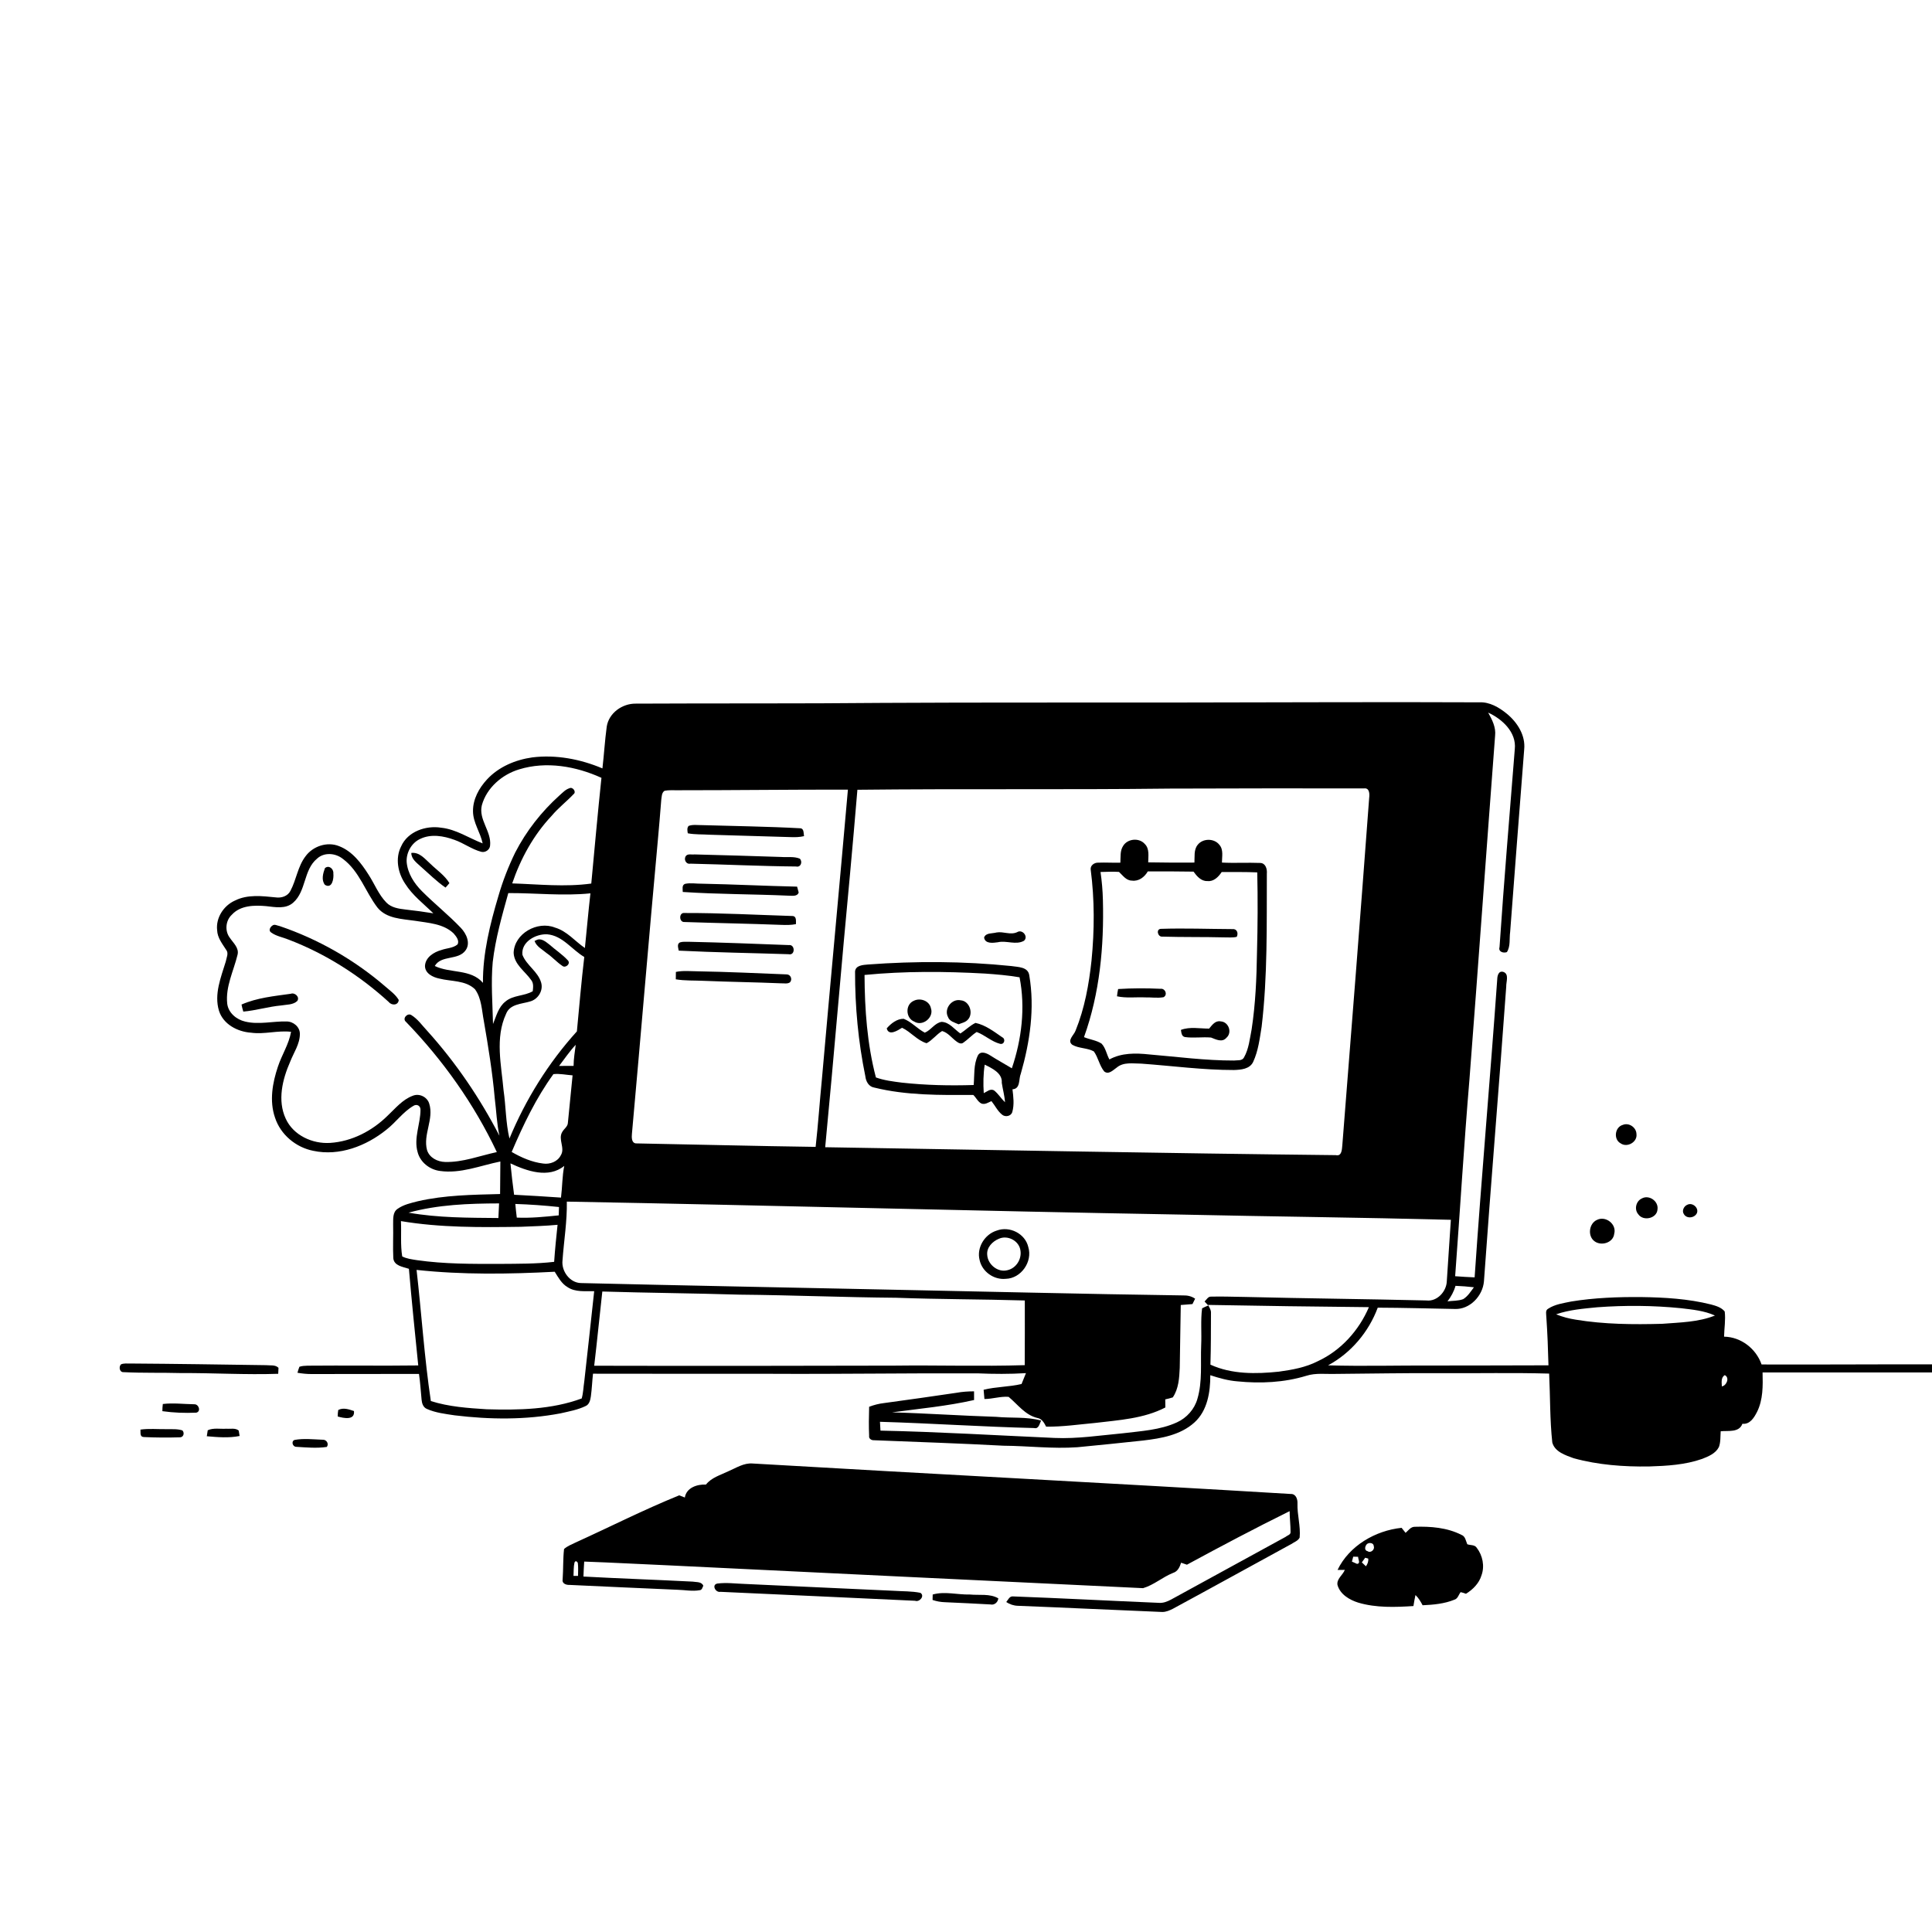 <svg xmlns="http://www.w3.org/2000/svg" viewBox="0 0 1024 1024" version="1.1">
<g id="Parent-Group"><g id="Group-rgba(0,0,0,0)" fill="rgba(0,0,0,0)">
<path fill="rgba(0,0,0,0)" opacity="1.00" d=" M 0.00 0.00 L 1024.00 0.00 L 1024.00 723.14 C 993.89 723.07 963.78 723.32 933.67 723.20 C 930.76 714.81 922.76 708.60 913.79 708.46 C 913.87 704.01 914.68 699.53 914.13 695.11 C 912.34 692.91 909.48 692.11 906.87 691.40 C 894.81 688.38 882.33 687.65 869.94 687.47 C 857.52 687.38 845.04 687.82 832.77 689.83 C 828.61 690.70 824.18 691.27 820.56 693.65 C 818.94 694.52 819.57 696.45 819.58 697.91 C 820.18 706.48 820.50 715.07 820.72 723.65 C 800.49 723.73 780.26 723.73 760.03 723.76 C 741.32 723.66 722.60 724.21 703.90 723.66 C 716.03 717.15 725.46 705.96 730.23 693.09 C 743.83 693.14 757.43 693.53 771.03 693.78 C 779.04 694.15 785.89 686.85 786.52 679.15 C 790.22 627.07 794.59 575.03 798.33 522.94 C 798.22 520.41 800.03 516.25 796.80 515.13 C 794.30 514.40 793.63 517.07 793.57 518.97 C 789.83 571.67 785.17 624.31 781.58 677.03 C 778.13 676.87 774.69 676.70 771.26 676.42 C 773.86 641.61 775.92 606.77 778.85 571.98 C 783.53 511.32 787.82 450.63 792.43 389.97 C 792.96 385.50 790.86 381.46 788.76 377.70 C 796.20 381.09 803.85 388.13 802.87 397.04 C 800.10 432.02 797.14 466.99 794.78 502.00 C 794.03 504.45 796.80 505.34 798.69 504.63 C 800.68 501.51 799.91 497.50 800.41 493.98 C 802.81 461.73 805.35 429.49 807.85 397.25 C 808.64 389.77 804.20 382.82 798.61 378.26 C 794.50 374.91 789.47 371.95 783.98 372.25 C 730.64 372.00 677.29 372.32 623.95 372.35 C 571.85 372.42 519.74 372.27 467.64 372.55 C 424.09 372.99 380.52 372.71 336.96 372.94 C 329.84 372.84 322.69 377.89 321.58 385.14 C 320.58 392.49 320.16 399.90 319.30 407.27 C 307.67 402.35 294.77 399.89 282.17 401.43 C 273.22 402.69 264.35 406.39 258.13 413.11 C 253.88 417.69 250.61 423.62 250.70 430.02 C 250.74 436.11 254.63 441.18 255.81 447.01 C 248.52 444.22 241.82 439.56 233.88 438.71 C 225.77 437.39 216.10 440.67 212.60 448.61 C 209.39 454.92 210.89 462.64 214.71 468.34 C 218.60 474.56 224.52 479.01 229.69 484.08 C 224.79 483.27 219.87 482.62 214.93 482.07 C 211.35 481.65 207.38 481.09 204.76 478.34 C 200.65 474.13 198.53 468.50 195.37 463.63 C 191.46 457.47 186.72 451.15 179.68 448.46 C 173.43 445.94 165.82 448.49 161.92 453.87 C 157.81 459.25 157.08 466.25 153.96 472.12 C 152.54 475.02 149.12 476.08 146.09 475.63 C 138.91 474.91 131.20 473.95 124.50 477.33 C 118.54 479.99 114.33 486.46 115.09 493.06 C 115.24 497.02 117.80 500.18 119.83 503.37 C 121.37 505.22 120.01 507.60 119.66 509.65 C 117.10 518.00 113.39 526.94 116.07 535.75 C 118.36 542.93 125.92 546.87 133.07 547.35 C 140.16 548.34 147.20 546.03 154.27 546.88 C 153.13 553.43 149.37 559.07 147.31 565.32 C 144.41 573.93 142.71 583.54 145.76 592.36 C 148.67 601.35 156.81 608.14 166.02 609.95 C 179.81 612.92 194.09 607.41 204.78 598.79 C 209.83 594.87 213.56 589.37 219.13 586.12 C 220.88 584.98 222.89 586.07 222.87 588.14 C 222.90 595.65 219.19 603.09 221.34 610.63 C 222.73 616.04 227.73 619.93 233.18 620.63 C 244.16 622.18 254.63 617.75 265.20 615.62 C 265.17 621.37 265.08 627.11 265.06 632.86 C 250.48 633.25 235.75 633.40 221.46 636.69 C 217.77 637.63 213.89 638.47 210.73 640.71 C 208.02 642.53 208.45 646.16 208.37 649.00 C 208.51 654.95 208.17 660.91 208.46 666.85 C 208.80 670.93 213.64 671.48 216.73 672.49 C 218.20 689.58 219.95 706.64 221.68 723.71 C 202.12 723.97 182.56 723.65 163.00 723.84 C 161.55 723.88 160.07 723.95 158.69 724.42 C 158.29 725.45 157.95 726.52 157.66 727.60 C 160.11 728.01 162.58 728.28 165.07 728.27 C 184.07 728.30 203.07 728.17 222.07 728.21 C 222.75 732.74 222.99 737.31 223.45 741.87 C 223.62 743.79 224.29 745.93 226.23 746.75 C 230.87 748.83 236.02 749.40 241.01 750.16 C 259.60 752.42 278.62 752.62 297.07 749.11 C 301.54 748.08 306.15 747.28 310.31 745.27 C 312.37 744.43 312.87 742.08 313.17 740.12 C 313.72 736.13 313.86 732.09 314.30 728.09 C 345.52 728.20 376.74 728.08 407.96 728.14 C 444.66 728.34 481.35 727.76 518.05 727.90 C 526.62 728.27 535.21 728.32 543.78 727.79 C 543.02 729.71 542.25 731.64 541.44 733.55 C 534.83 735.13 527.94 734.95 521.34 736.61 C 521.47 738.23 521.61 739.86 521.77 741.50 C 526.07 741.51 530.31 740.00 534.59 740.36 C 539.42 744.39 543.36 750.02 549.83 751.56 C 552.28 751.95 553.43 754.16 554.47 756.15 C 563.19 756.28 571.85 754.97 580.53 754.18 C 593.08 752.67 606.22 751.93 617.66 745.99 C 617.63 744.55 617.62 743.12 617.61 741.69 C 618.96 741.42 620.28 741.07 621.60 740.65 C 624.71 736.08 625.05 730.32 625.29 724.98 C 625.52 713.88 625.59 702.78 625.83 691.68 C 627.90 691.55 629.96 691.38 632.03 691.19 C 632.38 690.47 633.09 689.05 633.44 688.34 C 631.57 687.02 629.32 686.52 627.07 686.60 C 573.73 685.85 520.39 684.49 467.05 683.44 C 414.00 682.32 360.96 681.33 307.92 680.05 C 302.00 679.94 297.48 673.70 298.14 668.03 C 298.88 657.65 300.62 647.31 300.43 636.88 C 408.96 638.87 517.46 641.86 625.99 643.75 C 673.65 644.80 721.33 645.28 768.99 646.52 C 768.22 657.39 767.59 668.26 766.83 679.13 C 766.63 684.55 761.69 689.96 756.04 689.27 C 724.02 688.51 692.00 688.20 659.99 687.41 C 654.01 687.36 648.02 687.07 642.04 687.24 C 640.31 687.05 639.53 688.84 638.45 689.82 C 638.94 690.35 639.93 691.42 640.42 691.95 C 639.30 692.38 638.20 692.88 637.14 693.43 C 636.29 699.90 636.96 706.49 636.65 713.01 C 636.25 722.48 637.39 732.23 634.64 741.45 C 633.09 746.93 628.99 751.52 623.82 753.87 C 614.84 757.99 604.81 758.48 595.14 759.67 C 583.12 760.78 571.11 762.66 559.00 762.14 C 528.23 760.78 497.47 758.90 466.67 758.26 C 466.57 756.69 466.48 755.13 466.40 753.58 C 493.63 754.37 520.83 756.25 548.07 756.89 C 550.64 757.54 550.94 754.57 551.81 752.93 C 544.06 750.79 535.94 751.73 528.03 750.95 C 509.60 750.37 491.22 749.08 472.79 748.58 C 487.31 746.62 501.97 745.29 516.28 742.04 C 516.27 740.50 516.27 738.97 516.27 737.44 C 513.17 737.44 510.07 737.64 507.02 738.20 C 494.17 740.07 481.33 741.96 468.46 743.67 C 465.79 743.98 463.18 744.66 460.66 745.62 C 460.51 750.77 460.43 755.93 460.66 761.08 C 460.39 762.48 461.87 763.41 463.10 763.35 C 486.04 764.25 508.99 765.04 531.92 766.26 C 544.97 766.36 558.00 767.99 571.05 767.06 C 582.67 765.98 594.27 764.73 605.87 763.51 C 615.41 762.38 625.64 760.65 633.03 753.97 C 639.99 747.73 641.52 737.77 641.49 728.89 C 646.17 730.42 650.95 731.77 655.89 732.15 C 668.06 733.36 680.57 732.79 692.33 729.21 C 697.40 727.56 702.78 728.38 708.01 728.20 C 726.69 728.06 745.36 727.68 764.05 727.81 C 783.05 727.92 802.07 727.50 821.08 728.03 C 821.67 740.21 821.43 752.44 822.75 764.58 C 824.12 769.54 829.73 771.30 834.06 772.89 C 847.02 776.46 860.59 777.45 873.99 777.26 C 883.46 776.96 893.14 776.42 902.16 773.25 C 905.52 771.94 909.32 770.38 911.05 766.97 C 912.04 764.30 911.79 761.39 912.00 758.60 C 916.00 758.19 921.79 759.41 923.50 754.63 C 927.50 755.06 929.71 751.40 931.28 748.31 C 934.50 741.85 934.37 734.44 934.20 727.41 C 964.13 727.45 994.06 727.39 1024.00 727.41 L 1024.00 1024.00 L 0.00 1024.00 L 0.00 0.00 M 860.11 596.22 C 855.86 597.41 855.08 603.93 858.99 606.01 C 862.44 608.43 867.94 605.32 867.36 601.05 C 867.28 597.55 863.37 594.85 860.11 596.22 M 870.14 635.24 C 867.11 636.66 866.08 640.98 868.30 643.56 C 870.93 647.45 878.23 645.84 878.51 640.99 C 879.14 636.63 873.99 633.05 870.14 635.24 M 894.43 638.50 C 892.50 639.21 891.24 641.77 892.53 643.57 C 894.05 646.13 898.27 645.58 899.42 642.91 C 900.47 640.12 897.03 637.23 894.43 638.50 M 846.43 646.57 C 842.18 648.45 841.34 655.14 845.14 657.90 C 848.71 660.58 855.09 658.68 855.57 653.91 C 856.98 648.84 851.03 644.25 846.43 646.57 M 528.28 652.24 C 521.91 654.20 517.53 661.27 519.21 667.84 C 520.53 674.03 526.80 678.46 533.08 677.80 C 541.21 677.61 547.39 668.71 545.02 660.98 C 543.39 653.81 535.09 649.67 528.28 652.24 M 64.14 723.13 C 62.84 724.38 63.35 727.41 65.49 727.27 C 75.62 727.78 85.79 727.47 95.94 727.75 C 113.11 727.66 130.29 728.73 147.46 728.14 C 147.50 727.35 147.57 725.77 147.61 724.97 C 145.90 723.21 143.17 723.83 140.97 723.57 C 116.98 723.22 92.99 722.85 68.99 722.69 C 67.38 722.73 65.68 722.49 64.14 723.13 M 86.30 744.15 C 86.14 745.40 86.06 746.67 86.06 747.95 C 91.99 748.79 98.02 749.01 104.00 748.74 C 106.68 748.19 105.41 744.13 102.91 744.29 C 97.39 744.21 91.80 743.49 86.30 744.15 M 179.28 747.33 C 179.08 748.46 178.99 749.61 179.00 750.77 C 182.10 751.67 188.21 752.97 187.61 747.88 C 184.97 746.98 181.95 745.91 179.28 747.33 M 74.44 757.72 C 74.61 759.23 73.95 761.52 76.18 761.66 C 82.47 761.96 88.81 762.01 95.11 761.81 C 97.19 762.00 98.02 759.58 96.68 758.14 C 93.88 757.25 90.90 757.56 88.01 757.48 C 83.49 757.54 78.94 757.09 74.44 757.72 M 110.10 758.07 C 109.98 758.86 109.73 760.45 109.61 761.24 C 115.36 761.74 121.30 762.25 127.00 761.10 C 126.88 760.38 126.64 758.94 126.52 758.22 C 124.72 756.72 122.14 757.45 119.99 757.25 C 116.72 757.49 113.18 756.66 110.10 758.07 M 156.10 763.20 C 154.17 763.97 155.13 766.89 157.07 766.85 C 162.42 767.17 167.89 767.70 173.22 766.90 C 174.46 765.23 173.06 762.97 171.07 763.09 C 166.12 762.92 160.98 762.29 156.10 763.20 M 385.94 779.84 C 381.85 781.83 377.10 783.12 374.18 786.85 C 369.55 786.62 363.78 788.49 362.98 793.72 C 362.24 793.43 360.76 792.84 360.02 792.55 C 341.28 800.15 323.21 809.33 304.80 817.69 C 302.78 818.66 300.64 819.50 298.96 821.01 C 298.36 826.32 298.60 831.71 298.21 837.05 C 297.71 839.33 300.13 840.14 301.95 840.04 C 320.97 840.92 339.99 841.80 359.01 842.61 C 362.98 842.70 367.01 843.56 370.96 842.82 C 372.12 842.70 372.32 841.32 372.76 840.48 C 371.89 838.21 369.04 838.65 367.11 838.29 C 347.83 837.30 328.52 836.65 309.24 835.60 C 309.32 832.95 309.47 830.30 309.64 827.67 C 324.76 828.20 339.87 829.06 354.99 829.70 C 438.60 833.79 522.24 837.75 605.84 841.76 C 611.57 840.09 616.16 835.90 621.70 833.69 C 624.22 832.93 625.28 830.58 626.01 828.27 C 626.78 828.53 628.32 829.05 629.10 829.32 C 647.08 819.57 665.18 810.00 683.53 800.94 C 683.54 804.65 684.04 808.36 684.02 812.08 C 684.06 813.49 682.30 813.78 681.44 814.55 C 661.24 825.65 640.97 836.65 620.77 847.76 C 618.70 848.89 616.42 849.77 614.03 849.53 C 588.31 848.46 562.59 847.08 536.87 846.13 C 535.05 845.96 534.29 847.97 533.34 849.11 C 535.19 850.34 537.31 851.06 539.55 851.11 C 565.04 852.09 590.53 853.35 616.01 854.38 C 618.03 854.40 619.93 853.55 621.70 852.66 C 642.66 841.32 663.50 829.78 684.42 818.37 C 685.92 817.34 687.98 816.69 688.84 814.97 C 689.42 808.88 687.50 802.94 687.69 796.88 C 687.82 794.64 686.84 791.71 684.13 791.84 C 589.10 786.11 494.00 781.26 398.95 775.69 C 394.20 775.28 390.12 778.08 385.94 779.84 M 744.99 812.44 C 744.27 811.54 743.57 810.66 742.87 809.78 C 729.02 811.22 715.09 819.26 708.93 832.10 C 709.90 832.09 711.82 832.08 712.78 832.07 C 711.71 834.84 708.36 836.82 708.89 840.06 C 710.30 845.08 715.28 847.99 719.97 849.45 C 729.42 852.23 739.42 851.86 749.15 851.24 C 749.47 849.28 749.79 847.32 750.23 845.40 C 751.86 846.92 752.97 848.86 754.01 850.82 C 759.72 850.56 765.55 850.05 770.89 847.86 C 772.73 847.31 773.09 845.20 774.17 843.87 C 775.12 844.08 776.06 844.37 777.00 844.74 C 780.67 842.45 783.95 839.20 785.22 834.96 C 787.00 830.08 785.84 824.43 782.71 820.37 C 781.63 818.63 779.34 819.12 777.69 818.48 C 776.88 816.67 776.71 814.28 774.59 813.51 C 767.02 809.64 758.22 808.96 749.86 809.23 C 747.70 809.20 746.46 811.19 744.99 812.44 M 380.23 839.31 C 377.02 839.92 379.23 844.26 381.88 843.70 C 416.26 845.28 450.64 846.81 485.01 848.44 C 487.35 849.33 490.33 845.82 487.83 844.24 C 483.29 843.30 478.59 843.48 473.98 843.16 C 447.64 842.02 421.32 840.70 394.98 839.53 C 390.07 839.39 385.11 838.68 380.23 839.31 M 494.35 845.13 C 494.33 845.85 494.30 847.29 494.28 848.01 C 496.43 848.75 498.68 849.15 500.97 849.21 C 508.97 849.55 516.98 849.95 524.98 850.39 C 527.07 850.88 528.94 849.20 529.13 847.16 C 524.64 844.52 519.02 845.63 514.03 845.12 C 507.48 845.30 500.76 843.31 494.35 845.13 Z" />
<path fill="rgba(0,0,0,0)" opacity="1.00" d=" M 275.10 407.80 C 289.50 403.34 305.30 406.12 318.78 412.27 C 316.81 430.93 315.15 449.62 313.39 468.30 C 299.48 470.22 285.43 468.68 271.48 468.22 C 275.96 455.03 282.80 442.57 292.39 432.40 C 295.91 428.20 300.29 424.85 304.04 420.89 C 305.63 419.72 303.53 416.91 301.88 417.76 C 299.73 418.40 298.20 420.15 296.56 421.57 C 287.01 430.17 278.94 440.44 273.06 451.88 C 269.45 459.30 266.44 467.03 264.15 474.97 C 259.71 489.90 255.87 505.25 255.97 520.93 C 249.53 513.43 238.57 515.99 230.44 511.99 C 233.87 506.04 242.94 509.19 246.81 503.64 C 249.52 499.81 247.14 494.81 244.27 491.80 C 237.75 484.94 230.29 479.03 223.61 472.32 C 219.47 468.17 216.05 462.87 215.54 456.89 C 215.26 451.92 218.08 446.79 222.65 444.67 C 228.38 441.86 235.14 443.03 240.90 445.15 C 245.81 446.87 250.06 450.16 255.11 451.49 C 257.23 452.01 259.60 450.38 259.76 448.18 C 260.58 440.66 253.55 434.45 255.38 426.83 C 257.92 417.57 266.08 410.53 275.10 407.80 M 218.00 452.07 C 218.02 455.35 220.85 457.27 223.00 459.29 C 227.32 463.07 231.39 467.17 236.13 470.44 C 236.85 469.68 237.54 468.89 238.20 468.07 C 235.70 463.94 231.58 461.21 228.18 457.90 C 225.26 455.30 222.39 451.54 218.00 452.07 Z" />
<path fill="rgba(0,0,0,0)" opacity="1.00" d=" M 454.44 418.59 C 509.63 417.97 564.83 418.63 620.01 417.97 C 654.35 417.82 688.69 417.85 723.02 417.87 C 725.91 417.51 725.96 420.92 725.69 422.91 C 721.12 484.32 716.33 545.71 711.45 607.09 C 711.22 609.24 711.22 612.99 708.00 612.25 C 617.79 611.27 527.58 609.52 437.37 608.05 C 442.01 559.70 445.96 511.28 450.56 462.93 C 451.90 448.15 453.21 433.37 454.44 418.59 M 595.29 448.34 C 593.54 450.97 594.03 454.28 593.81 457.26 C 589.89 457.33 585.96 457.08 582.05 457.23 C 580.04 457.15 577.81 458.69 578.09 460.89 C 580.18 476.85 580.11 493.07 578.53 509.08 C 577.17 521.69 574.90 534.37 570.11 546.16 C 569.29 548.63 565.35 551.44 568.34 553.76 C 571.85 555.77 576.22 555.33 579.75 557.26 C 582.10 560.51 582.70 564.74 585.24 567.87 C 587.60 569.82 589.98 567.13 591.88 565.84 C 595.51 562.75 600.60 563.74 604.98 563.75 C 621.31 564.93 637.60 567.15 654.00 567.13 C 657.72 567.01 662.43 566.66 664.22 562.79 C 666.93 556.94 667.68 550.42 668.70 544.12 C 671.89 517.23 671.34 490.09 671.45 463.07 C 671.69 460.68 670.85 457.48 667.96 457.38 C 661.20 457.11 654.42 457.54 647.66 457.18 C 647.64 454.04 648.58 450.39 646.31 447.78 C 643.54 444.21 637.46 444.25 634.74 447.85 C 632.65 450.49 633.28 454.06 633.07 457.18 C 624.90 457.22 616.74 457.23 608.57 457.06 C 608.59 453.78 609.36 449.88 606.76 447.32 C 603.77 443.89 597.62 444.48 595.29 448.34 M 528.18 494.23 C 525.95 494.88 522.53 494.27 521.59 496.90 C 522.09 500.36 526.32 499.78 528.85 499.42 C 533.43 498.33 538.38 501.04 542.70 498.65 C 545.25 496.50 541.90 492.29 539.08 494.08 C 535.48 495.72 531.86 493.58 528.18 494.23 M 460.00 511.21 C 457.49 511.44 453.48 511.59 453.20 514.89 C 453.15 533.52 454.90 552.19 458.65 570.45 C 458.96 573.18 460.43 575.96 463.39 576.44 C 480.51 580.66 498.34 580.42 515.86 580.35 C 517.40 581.76 518.23 583.92 520.17 584.90 C 522.07 585.60 523.81 584.32 525.49 583.62 C 527.43 586.01 528.77 588.98 531.26 590.90 C 532.97 592.21 535.95 591.57 536.54 589.36 C 537.65 585.46 537.11 581.30 536.63 577.35 C 541.01 577.09 539.81 571.97 541.05 569.07 C 545.88 552.24 548.51 534.44 545.55 517.03 C 544.96 512.34 539.46 512.59 535.96 512.02 C 510.74 509.43 485.27 509.34 460.00 511.21 Z" />
<path fill="rgba(0,0,0,0)" opacity="1.00" d=" M 352.23 419.13 C 354.44 418.69 356.72 418.88 358.97 418.85 C 389.11 418.86 419.26 418.47 449.41 418.52 C 444.92 469.71 440.11 520.86 435.62 572.05 C 434.44 583.98 433.64 595.95 432.30 607.87 C 400.54 607.44 368.77 606.60 337.01 606.02 C 334.68 605.75 334.77 602.75 334.93 601.00 C 339.60 549.34 343.86 497.65 348.61 446.01 C 349.24 438.66 349.95 431.31 350.48 423.95 C 350.76 422.28 350.62 420.17 352.23 419.13 M 364.54 441.66 C 368.32 442.39 372.21 442.16 376.04 442.42 C 390.34 442.80 404.64 443.27 418.94 443.68 C 421.36 443.78 423.80 443.73 426.16 443.17 C 425.83 441.71 426.27 439.15 424.14 439.00 C 406.79 438.05 389.39 437.86 372.01 437.33 C 369.68 437.37 367.23 436.91 364.99 437.75 C 364.00 438.83 364.35 440.35 364.54 441.66 M 363.61 453.59 C 362.20 455.33 363.53 458.25 365.92 457.76 C 384.59 458.17 403.27 459.10 421.95 459.26 C 424.47 459.85 425.52 456.72 423.91 455.10 C 420.79 453.82 417.30 454.46 414.02 454.21 C 398.70 453.65 383.38 453.30 368.05 452.86 C 366.64 453.07 364.63 452.39 363.61 453.59 M 361.88 472.76 C 380.54 474.01 399.28 473.89 417.97 474.73 C 419.78 474.72 422.57 475.31 423.32 473.05 C 423.07 472.00 422.79 470.96 422.48 469.94 C 405.65 469.57 388.84 468.71 372.01 468.38 C 369.03 468.44 365.97 467.80 363.03 468.48 C 361.29 469.20 361.89 471.28 361.88 472.76 M 362.87 488.69 C 379.92 489.26 396.99 489.55 414.05 490.20 C 416.66 490.30 419.29 490.33 421.87 489.81 C 421.82 488.16 422.32 485.55 419.94 485.50 C 400.94 484.90 381.92 483.87 362.90 483.91 C 359.68 483.44 359.82 489.01 362.87 488.69 M 360.37 499.49 C 358.66 500.38 359.52 502.40 359.74 503.86 C 379.14 504.83 398.57 505.11 417.98 505.75 C 421.59 506.58 421.49 500.40 418.05 500.91 C 400.37 500.24 382.68 499.54 364.99 499.16 C 363.45 499.18 361.86 499.02 360.37 499.49 M 358.23 515.14 C 358.19 516.44 358.18 517.75 358.19 519.06 C 363.07 519.88 368.05 519.62 372.98 519.86 C 386.64 520.44 400.31 520.59 413.96 521.18 C 415.53 521.11 417.33 521.62 418.72 520.64 C 420.14 519.07 419.05 516.44 416.93 516.45 C 401.29 515.83 385.64 515.08 369.99 514.82 C 366.07 514.80 362.10 514.32 358.23 515.14 Z" />
<path fill="rgba(0,0,0,0)" opacity="1.00" d=" M 168.03 455.11 C 171.80 451.59 177.83 452.10 181.69 455.20 C 190.45 461.66 193.64 472.63 200.04 481.00 C 204.81 486.95 213.03 487.02 219.95 488.04 C 226.96 489.18 234.96 489.51 240.39 494.69 C 241.71 496.21 243.65 498.51 242.49 500.58 C 240.10 502.57 236.73 502.51 233.90 503.54 C 229.93 504.64 225.47 507.40 225.25 511.97 C 225.27 515.96 229.44 517.97 232.83 518.66 C 239.13 520.27 246.71 519.48 251.73 524.30 C 255.27 529.12 255.34 535.46 256.44 541.14 C 258.79 554.71 261.00 568.32 262.22 582.05 C 263.07 588.68 263.28 595.41 264.70 601.96 C 254.36 581.99 241.63 563.22 226.56 546.51 C 223.79 543.57 221.44 540.08 217.94 537.96 C 215.87 536.77 213.04 539.90 215.20 541.63 C 234.76 561.87 251.30 585.14 263.33 610.63 C 254.25 612.57 245.35 616.11 235.94 615.87 C 231.89 615.78 227.57 613.62 226.33 609.53 C 224.13 601.29 230.10 593.12 227.49 584.92 C 226.41 581.35 222.18 579.34 218.74 580.79 C 213.29 582.81 209.54 587.50 205.42 591.36 C 197.30 599.38 186.49 605.02 174.99 605.76 C 165.60 606.37 155.47 601.76 151.44 592.92 C 146.94 583.22 149.70 572.05 153.80 562.73 C 155.67 557.89 158.95 553.36 158.94 547.99 C 158.97 544.28 155.47 541.38 151.89 541.40 C 144.58 541.21 137.16 543.22 129.92 541.45 C 125.33 540.39 121.03 536.84 120.43 531.96 C 119.46 522.94 123.82 514.63 125.89 506.10 C 126.85 502.47 123.67 499.82 121.86 497.11 C 119.05 493.52 119.52 487.92 122.87 484.83 C 127.43 479.81 134.83 479.71 141.08 480.27 C 145.85 480.79 151.44 481.95 155.40 478.42 C 162.35 472.34 160.81 461.06 168.03 455.11 M 172.23 460.12 C 171.21 462.89 170.20 466.44 172.23 469.00 C 176.11 471.28 176.99 465.58 176.68 462.92 C 176.89 460.53 174.33 458.31 172.23 460.12 M 144.42 490.54 C 143.21 491.30 142.15 493.23 143.72 494.25 C 146.45 496.23 149.91 496.76 152.99 498.03 C 172.57 505.51 190.55 516.96 206.03 531.06 C 207.60 533.05 211.11 532.93 211.34 530.00 C 209.58 527.02 206.66 525.01 204.11 522.77 C 187.75 508.67 168.64 497.76 148.20 490.83 C 146.99 490.64 145.52 489.66 144.42 490.54 M 128.01 532.43 C 128.25 533.69 128.58 534.93 128.96 536.17 C 135.73 535.57 142.28 533.53 149.06 532.91 C 151.92 532.41 155.29 532.67 157.56 530.55 C 159.04 528.40 156.24 525.89 154.07 526.73 C 145.29 527.97 136.20 528.82 128.01 532.43 Z" />
<path fill="rgba(0,0,0,0)" opacity="1.00" d=" M 583.30 462.17 C 586.56 462.11 589.83 461.91 593.09 462.13 C 595.12 463.98 596.85 466.72 599.93 466.74 C 603.57 467.25 606.63 464.86 608.35 461.87 C 616.42 461.85 624.51 461.83 632.59 461.98 C 634.35 464.41 636.63 467.12 639.95 466.98 C 643.31 467.36 645.84 464.74 647.53 462.18 C 653.81 462.22 660.09 462.11 666.37 462.38 C 666.70 476.57 666.61 490.76 666.23 504.95 C 666.02 518.53 665.44 532.14 663.39 545.58 C 662.39 550.60 661.91 555.94 659.34 560.47 C 658.36 562.40 655.79 561.86 654.02 562.10 C 638.95 562.14 623.98 560.12 608.99 558.86 C 601.89 558.11 594.44 557.99 588.00 561.53 C 586.49 558.79 586.05 555.41 583.83 553.12 C 581.02 551.32 577.57 550.99 574.54 549.70 C 582.92 526.47 585.19 501.54 584.56 476.99 C 584.44 472.03 584.01 467.08 583.30 462.17 M 615.17 492.31 C 612.58 492.60 613.69 496.70 616.07 496.43 C 627.04 496.76 638.03 496.55 649.00 496.83 C 651.16 496.81 653.37 497.06 655.50 496.55 C 656.51 494.50 655.56 492.12 653.06 492.44 C 640.44 492.39 627.77 491.89 615.17 492.31 M 592.63 524.21 C 592.35 525.48 592.15 526.75 592.03 528.06 C 596.95 529.14 602.00 528.41 606.99 528.64 C 610.21 528.55 613.49 529.12 616.69 528.54 C 619.05 527.31 617.59 523.72 615.07 524.08 C 607.60 523.73 600.10 523.74 592.63 524.21 M 640.86 545.18 C 635.89 545.20 630.69 544.06 625.91 545.87 C 626.18 547.34 626.21 549.29 628.04 549.66 C 632.62 550.30 637.27 549.52 641.87 549.92 C 644.47 550.91 647.77 552.70 650.04 550.03 C 653.25 547.24 651.17 541.55 646.99 541.36 C 644.15 540.77 642.43 543.31 640.86 545.18 Z" />
<path fill="rgba(0,0,0,0)" opacity="1.00" d=" M 269.41 473.35 C 283.91 473.29 298.45 474.97 312.94 473.49 C 311.83 483.13 311.00 492.80 310.01 502.46 C 304.69 498.85 300.48 493.44 294.08 491.61 C 284.88 487.95 272.54 494.77 272.24 505.05 C 272.54 511.22 278.27 514.78 281.51 519.41 C 282.91 521.11 282.59 523.35 282.37 525.37 C 277.87 528.02 272.04 527.34 267.93 530.80 C 264.17 533.74 263.05 538.54 261.31 542.74 C 261.06 531.82 260.16 520.85 261.15 509.95 C 262.59 497.49 266.06 485.39 269.41 473.35 Z" />
<path fill="rgba(0,0,0,0)" opacity="1.00" d=" M 276.90 506.08 C 276.12 499.20 283.98 494.91 290.00 495.20 C 298.23 495.89 303.05 503.34 309.68 507.22 C 308.12 520.34 307.02 533.51 305.76 546.66 C 290.67 563.34 278.62 582.67 270.02 603.44 C 268.04 595.07 268.14 586.39 266.90 577.90 C 265.73 564.49 262.29 550.11 268.25 537.33 C 270.26 532.13 276.41 532.17 280.93 530.80 C 285.11 529.70 288.04 525.12 286.84 520.88 C 285.20 514.93 279.07 511.73 276.90 506.08 M 284.15 498.35 L 283.32 498.73 C 284.38 501.76 287.48 503.24 289.79 505.22 C 292.74 507.24 295.12 509.98 298.09 511.96 C 299.72 513.29 302.53 510.83 301.08 509.13 C 298.19 505.92 294.49 503.57 291.28 500.70 C 289.30 499.20 286.77 496.87 284.15 498.35 Z" />
<path fill="rgba(0,0,0,0)" opacity="1.00" d=" M 458.22 516.75 C 479.43 514.67 500.83 514.82 522.09 516.01 C 528.21 516.44 534.33 516.95 540.39 517.99 C 543.54 534.02 541.53 550.83 536.30 566.22 C 532.53 563.92 528.64 561.83 524.92 559.45 C 523.01 558.19 519.75 556.76 518.32 559.39 C 515.94 564.23 516.54 569.85 516.07 575.08 C 503.36 575.47 490.60 575.21 477.95 573.81 C 473.33 573.22 468.65 572.65 464.25 571.07 C 459.60 553.40 458.31 534.97 458.22 516.75 M 484.32 530.44 C 479.69 532.43 479.97 539.63 484.58 541.47 C 489.00 544.21 495.09 539.28 493.42 534.42 C 492.62 530.43 487.77 528.71 484.32 530.44 M 502.45 539.01 C 503.28 541.40 506.01 541.95 508.06 542.90 C 509.62 542.24 511.42 541.94 512.69 540.73 C 516.23 537.55 514.03 530.51 509.16 530.18 C 504.45 529.18 500.19 534.71 502.45 539.01 M 469.98 545.06 C 471.04 549.29 475.80 546.16 478.11 544.74 C 482.78 546.93 486.12 551.46 491.11 552.93 C 494.22 551.30 496.32 548.26 499.34 546.47 C 502.48 547.33 504.42 550.17 506.96 552.00 C 507.97 552.75 509.36 553.59 510.57 552.65 C 513.07 550.94 515.08 548.61 517.66 546.98 C 522.02 548.60 525.51 552.08 530.04 553.24 C 532.30 553.82 533.17 550.67 531.19 549.77 C 526.80 546.75 522.34 543.28 517.03 542.16 C 514.07 543.58 511.76 546.00 509.03 547.78 C 505.83 545.59 503.23 541.75 499.05 541.61 C 495.36 542.23 493.45 546.03 490.15 547.33 C 486.19 545.24 483.17 541.65 478.97 539.98 C 475.37 539.95 472.23 542.48 469.98 545.06 Z" />
<path fill="rgba(0,0,0,0)" opacity="1.00" d=" M 296.33 564.97 C 299.23 561.21 301.87 557.23 305.14 553.77 C 304.68 557.48 304.03 561.18 304.01 564.94 C 301.45 564.95 298.89 564.95 296.33 564.97 Z" />
<path fill="rgba(0,0,0,0)" opacity="1.00" d=" M 521.92 564.29 C 525.79 566.20 531.39 568.78 530.96 573.90 C 531.46 577.35 532.46 580.72 532.67 584.22 C 530.63 582.26 529.16 579.78 526.95 578.00 C 524.94 576.74 523.15 578.62 521.41 579.39 C 521.09 574.35 521.15 569.28 521.92 564.29 Z" />
<path fill="rgba(0,0,0,0)" opacity="1.00" d=" M 293.32 569.31 C 296.71 568.93 300.10 569.73 303.48 569.96 C 302.67 578.32 301.80 586.66 301.00 595.02 C 300.97 597.14 298.87 598.30 297.96 600.04 C 295.68 603.87 299.65 608.51 297.24 612.32 C 295.55 615.71 291.49 617.23 287.88 616.70 C 281.94 615.98 276.34 613.54 271.20 610.56 C 277.33 596.21 284.11 581.99 293.32 569.31 Z" />
<path fill="rgba(0,0,0,0)" opacity="1.00" d=" M 270.55 616.62 C 279.19 620.66 290.72 624.76 299.06 617.95 C 297.96 623.49 298.05 629.16 297.34 634.75 C 289.06 634.15 280.77 633.70 272.48 633.24 C 271.71 627.72 271.11 622.17 270.55 616.62 Z" />
<path fill="rgba(0,0,0,0)" opacity="1.00" d=" M 216.54 642.73 C 232.13 638.47 248.45 637.87 264.52 637.83 C 264.38 640.41 264.26 642.99 264.16 645.58 C 248.27 645.42 232.24 645.51 216.54 642.73 Z" />
<path fill="rgba(0,0,0,0)" opacity="1.00" d=" M 273.13 638.12 C 280.87 638.38 288.59 638.92 296.28 639.75 C 296.24 641.22 296.19 642.69 296.13 644.17 C 288.76 644.93 281.33 645.68 273.91 645.36 C 273.60 642.95 273.35 640.53 273.13 638.12 Z" />
<path fill="rgba(0,0,0,0)" opacity="1.00" d=" M 212.51 647.21 C 233.45 650.73 254.76 650.53 275.92 650.23 C 282.46 649.95 289.01 649.79 295.52 649.17 C 294.83 655.70 294.15 662.24 293.71 668.80 C 284.18 669.91 274.57 669.81 264.99 669.89 C 250.29 669.92 235.52 669.99 220.93 667.90 C 218.31 667.47 215.57 667.17 213.18 665.93 C 212.17 659.77 212.81 653.43 212.51 647.21 Z" />
<path fill="rgba(0,0,0,0)" opacity="1.00" d=" M 529.41 656.58 C 534.10 654.43 540.26 657.69 540.87 662.88 C 541.56 667.46 538.53 672.22 533.95 673.23 C 528.87 674.60 523.47 670.16 523.24 665.03 C 522.89 661.15 526.06 657.96 529.41 656.58 Z" />
<path fill="rgba(0,0,0,0)" opacity="1.00" d=" M 220.79 673.08 C 245.10 675.70 269.63 675.33 294.01 674.05 C 295.88 677.04 297.65 680.35 300.80 682.20 C 304.96 684.99 310.19 684.24 314.93 684.37 C 313.24 700.28 311.45 716.18 309.69 732.08 C 309.21 735.12 309.17 738.24 308.32 741.21 C 292.30 747.13 274.84 747.43 257.96 746.94 C 248.01 746.32 237.91 745.62 228.36 742.59 C 224.90 719.53 223.44 696.23 220.79 673.08 Z" />
<path fill="rgba(0,0,0,0)" opacity="1.00" d=" M 771.45 681.52 C 774.71 681.64 777.96 681.90 781.21 682.28 C 779.52 684.53 777.98 687.06 775.53 688.57 C 772.88 689.57 769.96 689.39 767.20 689.74 C 769.10 687.27 770.61 684.52 771.45 681.52 Z" />
<path fill="rgba(0,0,0,0)" opacity="1.00" d=" M 319.24 684.53 C 343.50 685.27 367.77 685.45 392.03 686.19 C 419.72 686.44 447.38 687.62 475.07 687.84 C 497.76 688.69 520.48 688.59 543.17 689.28 C 543.16 700.70 543.22 712.13 543.13 723.56 C 520.10 724.28 497.06 723.52 474.02 723.81 C 421.00 723.94 367.97 724.00 314.94 723.87 C 316.50 710.77 317.76 697.64 319.24 684.53 Z" />
<path fill="rgba(0,0,0,0)" opacity="1.00" d=" M 640.32 691.63 C 668.73 692.14 697.14 692.57 725.55 692.82 C 720.28 705.13 710.77 715.75 698.54 721.43 C 692.13 724.74 684.95 726.03 677.87 727.00 C 665.79 728.27 652.82 728.47 641.55 723.29 C 641.84 714.19 641.81 705.09 641.84 695.99 C 641.98 694.36 640.97 693.00 640.32 691.63 Z" />
<path fill="rgba(0,0,0,0)" opacity="1.00" d=" M 846.59 692.88 C 861.34 691.79 876.19 691.90 890.90 693.37 C 897.01 694.10 903.28 694.68 908.96 697.26 C 900.10 700.81 890.33 700.91 880.93 701.65 C 865.67 702.06 850.29 701.95 835.19 699.45 C 831.62 698.90 828.12 697.99 824.78 696.61 C 831.79 694.19 839.26 693.60 846.59 692.88 Z" />
<path fill="rgba(0,0,0,0)" opacity="1.00" d=" M 912.63 734.83 C 912.53 732.74 912.06 730.17 914.14 728.84 C 916.87 730.11 915.20 734.36 912.63 734.83 Z" />
<path fill="rgba(0,0,0,0)" opacity="1.00" d=" M 724.40 818.50 C 725.49 817.37 728.12 817.65 728.11 819.50 C 728.85 821.25 726.49 823.32 724.92 822.19 C 722.97 821.78 723.42 819.61 724.40 818.50 Z" />
<path fill="rgba(0,0,0,0)" opacity="1.00" d=" M 717.24 825.07 C 717.89 825.09 719.19 825.12 719.84 825.13 C 719.73 826.35 721.35 828.73 719.24 828.88 C 718.31 828.51 717.42 828.11 716.54 827.68 C 716.77 826.80 717.00 825.93 717.24 825.07 Z" />
<path fill="rgba(0,0,0,0)" opacity="1.00" d=" M 723.58 825.63 C 723.98 825.74 724.79 825.96 725.19 826.08 C 725.39 827.59 724.84 828.96 723.97 830.17 C 723.43 829.66 722.34 828.62 721.80 828.10 C 722.39 827.27 722.98 826.44 723.58 825.63 Z" />
<path fill="rgba(0,0,0,0)" opacity="1.00" d=" M 304.48 828.24 C 304.89 827.07 305.77 827.44 306.25 828.32 C 306.55 830.61 306.40 832.93 306.37 835.25 C 305.57 835.24 304.77 835.25 303.97 835.26 C 304.11 832.91 303.95 830.52 304.48 828.24 Z" />
</g>
<g id="Group-000000" fill="#000000">
<path fill="#000000" opacity="1.00" d=" M 467.64 372.55 C 519.74 372.27 571.85 372.42 623.95 372.35 C 677.29 372.32 730.64 372.00 783.98 372.25 C 789.47 371.95 794.50 374.91 798.61 378.26 C 804.20 382.82 808.64 389.77 807.85 397.25 C 805.35 429.49 802.81 461.73 800.41 493.98 C 799.91 497.50 800.68 501.51 798.69 504.63 C 796.80 505.34 794.03 504.45 794.78 502.00 C 797.14 466.99 800.10 432.02 802.87 397.04 C 803.85 388.13 796.20 381.09 788.76 377.70 C 790.86 381.46 792.96 385.50 792.43 389.97 C 787.82 450.63 783.53 511.32 778.85 571.98 C 775.92 606.77 773.86 641.61 771.26 676.42 C 774.69 676.70 778.13 676.87 781.58 677.03 C 785.17 624.31 789.83 571.67 793.57 518.97 C 793.63 517.07 794.30 514.40 796.80 515.13 C 800.03 516.25 798.22 520.41 798.33 522.94 C 794.59 575.03 790.22 627.07 786.52 679.15 C 785.89 686.85 779.04 694.15 771.03 693.78 C 757.43 693.53 743.83 693.14 730.23 693.09 C 725.46 705.96 716.03 717.15 703.90 723.66 C 722.60 724.21 741.32 723.66 760.03 723.76 C 780.26 723.73 800.49 723.73 820.72 723.65 C 820.50 715.07 820.18 706.48 819.58 697.91 C 819.57 696.45 818.94 694.52 820.56 693.65 C 824.18 691.27 828.61 690.70 832.77 689.83 C 845.04 687.82 857.52 687.38 869.94 687.47 C 882.33 687.65 894.81 688.38 906.87 691.40 C 909.48 692.11 912.34 692.91 914.13 695.11 C 914.68 699.53 913.87 704.01 913.79 708.46 C 922.76 708.60 930.76 714.81 933.67 723.20 C 963.78 723.32 993.89 723.07 1024.00 723.14 L 1024.00 727.41 C 994.06 727.39 964.13 727.45 934.20 727.41 C 934.37 734.44 934.50 741.85 931.28 748.31 C 929.71 751.40 927.50 755.06 923.50 754.63 C 921.79 759.41 916.00 758.19 912.00 758.60 C 911.79 761.39 912.04 764.30 911.05 766.97 C 909.32 770.38 905.52 771.94 902.16 773.25 C 893.14 776.42 883.46 776.96 873.99 777.26 C 860.59 777.45 847.02 776.46 834.06 772.89 C 829.73 771.30 824.12 769.54 822.75 764.58 C 821.43 752.44 821.67 740.21 821.08 728.03 C 802.07 727.50 783.05 727.92 764.05 727.81 C 745.36 727.68 726.69 728.06 708.01 728.20 C 702.78 728.38 697.40 727.56 692.33 729.21 C 680.57 732.79 668.06 733.36 655.89 732.15 C 650.95 731.77 646.17 730.42 641.49 728.89 C 641.52 737.77 639.99 747.73 633.03 753.97 C 625.64 760.65 615.41 762.38 605.87 763.51 C 594.27 764.73 582.67 765.98 571.05 767.06 C 558.00 767.99 544.97 766.36 531.92 766.26 C 508.99 765.04 486.04 764.25 463.10 763.35 C 461.87 763.41 460.39 762.48 460.66 761.08 C 460.43 755.93 460.51 750.77 460.66 745.62 C 463.18 744.66 465.79 743.98 468.46 743.67 C 481.33 741.96 494.17 740.07 507.02 738.20 C 510.07 737.64 513.17 737.44 516.27 737.44 C 516.27 738.97 516.27 740.50 516.28 742.04 C 501.97 745.29 487.31 746.62 472.79 748.58 C 491.22 749.08 509.60 750.37 528.03 750.95 C 535.94 751.73 544.06 750.79 551.81 752.93 C 550.94 754.57 550.64 757.54 548.07 756.89 C 520.83 756.25 493.63 754.37 466.40 753.58 C 466.48 755.13 466.57 756.69 466.67 758.26 C 497.47 758.90 528.23 760.78 559.00 762.14 C 571.11 762.66 583.12 760.78 595.14 759.67 C 604.81 758.48 614.84 757.99 623.82 753.87 C 628.99 751.52 633.09 746.93 634.64 741.45 C 637.39 732.23 636.25 722.48 636.65 713.01 C 636.96 706.49 636.29 699.90 637.14 693.43 C 638.20 692.88 639.30 692.38 640.42 691.95 C 639.93 691.42 638.94 690.35 638.45 689.82 C 639.53 688.84 640.31 687.05 642.04 687.24 C 648.02 687.07 654.01 687.36 659.99 687.41 C 692.00 688.20 724.02 688.51 756.04 689.27 C 761.69 689.96 766.63 684.55 766.83 679.13 C 767.59 668.26 768.22 657.39 768.99 646.52 C 721.33 645.28 673.65 644.80 625.99 643.75 C 517.46 641.86 408.96 638.87 300.43 636.88 C 300.62 647.31 298.88 657.65 298.14 668.03 C 297.48 673.70 302.00 679.94 307.92 680.05 C 360.96 681.33 414.00 682.32 467.05 683.44 C 520.39 684.49 573.73 685.85 627.07 686.60 C 629.32 686.52 631.57 687.02 633.44 688.34 C 633.09 689.05 632.38 690.47 632.03 691.19 C 629.96 691.38 627.90 691.55 625.83 691.68 C 625.59 702.78 625.52 713.88 625.29 724.98 C 625.05 730.32 624.71 736.08 621.60 740.65 C 620.28 741.07 618.96 741.42 617.61 741.69 C 617.62 743.12 617.63 744.55 617.66 745.99 C 606.22 751.93 593.08 752.67 580.53 754.18 C 571.85 754.97 563.19 756.28 554.47 756.15 C 553.43 754.16 552.28 751.95 549.83 751.56 C 543.36 750.02 539.42 744.39 534.59 740.36 C 530.31 740.00 526.07 741.51 521.77 741.50 C 521.61 739.86 521.47 738.23 521.34 736.61 C 527.94 734.95 534.83 735.13 541.44 733.55 C 542.25 731.64 543.02 729.71 543.78 727.79 C 535.21 728.32 526.62 728.27 518.05 727.90 C 481.35 727.76 444.66 728.34 407.96 728.14 C 376.74 728.08 345.52 728.20 314.30 728.09 C 313.86 732.09 313.72 736.13 313.17 740.12 C 312.87 742.08 312.37 744.43 310.31 745.27 C 306.15 747.28 301.54 748.08 297.07 749.11 C 278.62 752.62 259.60 752.42 241.01 750.16 C 236.02 749.40 230.87 748.83 226.23 746.75 C 224.29 745.93 223.62 743.79 223.45 741.87 C 222.99 737.31 222.75 732.74 222.07 728.21 C 203.07 728.17 184.07 728.30 165.07 728.27 C 162.58 728.28 160.11 728.01 157.66 727.60 C 157.95 726.52 158.29 725.45 158.69 724.42 C 160.07 723.95 161.55 723.88 163.00 723.84 C 182.56 723.65 202.12 723.97 221.68 723.71 C 219.95 706.64 218.20 689.58 216.73 672.49 C 213.64 671.48 208.80 670.93 208.46 666.85 C 208.17 660.91 208.51 654.95 208.37 649.00 C 208.45 646.16 208.02 642.53 210.73 640.71 C 213.89 638.47 217.77 637.63 221.46 636.69 C 235.75 633.40 250.48 633.25 265.06 632.86 C 265.08 627.11 265.17 621.37 265.20 615.62 C 254.63 617.75 244.16 622.18 233.18 620.63 C 227.73 619.93 222.73 616.04 221.34 610.63 C 219.19 603.09 222.90 595.65 222.87 588.14 C 222.89 586.07 220.88 584.98 219.13 586.12 C 213.56 589.37 209.83 594.87 204.78 598.79 C 194.09 607.41 179.81 612.92 166.02 609.95 C 156.81 608.14 148.67 601.35 145.76 592.36 C 142.71 583.54 144.41 573.93 147.31 565.32 C 149.37 559.07 153.13 553.43 154.27 546.88 C 147.20 546.03 140.16 548.34 133.07 547.35 C 125.92 546.87 118.36 542.93 116.07 535.75 C 113.39 526.94 117.10 518.00 119.66 509.65 C 120.01 507.60 121.37 505.22 119.83 503.37 C 117.80 500.18 115.24 497.02 115.09 493.06 C 114.33 486.46 118.54 479.99 124.50 477.33 C 131.20 473.95 138.91 474.91 146.09 475.63 C 149.12 476.08 152.54 475.02 153.96 472.12 C 157.08 466.25 157.81 459.25 161.92 453.87 C 165.82 448.49 173.43 445.94 179.68 448.46 C 186.72 451.15 191.46 457.47 195.37 463.63 C 198.53 468.50 200.65 474.13 204.76 478.34 C 207.38 481.09 211.35 481.65 214.93 482.07 C 219.87 482.62 224.79 483.27 229.69 484.08 C 224.52 479.01 218.60 474.56 214.71 468.34 C 210.89 462.64 209.39 454.92 212.60 448.61 C 216.10 440.67 225.77 437.39 233.88 438.71 C 241.82 439.56 248.52 444.22 255.81 447.01 C 254.63 441.18 250.74 436.11 250.70 430.02 C 250.61 423.62 253.88 417.69 258.13 413.11 C 264.35 406.39 273.22 402.69 282.17 401.43 C 294.77 399.89 307.67 402.35 319.30 407.27 C 320.16 399.90 320.58 392.49 321.58 385.14 C 322.69 377.89 329.84 372.84 336.96 372.94 C 380.52 372.71 424.09 372.99 467.64 372.55 M 275.10 407.80 C 266.08 410.53 257.92 417.57 255.38 426.83 C 253.55 434.45 260.58 440.66 259.76 448.18 C 259.60 450.38 257.23 452.01 255.11 451.49 C 250.06 450.16 245.81 446.87 240.90 445.15 C 235.14 443.03 228.38 441.86 222.65 444.67 C 218.08 446.79 215.26 451.92 215.54 456.89 C 216.05 462.87 219.47 468.17 223.61 472.32 C 230.29 479.03 237.75 484.94 244.27 491.80 C 247.14 494.81 249.52 499.81 246.81 503.64 C 242.94 509.19 233.87 506.04 230.44 511.99 C 238.57 515.99 249.53 513.43 255.97 520.93 C 255.87 505.25 259.71 489.90 264.15 474.97 C 266.44 467.03 269.45 459.30 273.06 451.88 C 278.94 440.44 287.01 430.17 296.56 421.57 C 298.20 420.15 299.73 418.40 301.88 417.76 C 303.53 416.91 305.63 419.72 304.04 420.89 C 300.29 424.85 295.91 428.20 292.39 432.40 C 282.80 442.57 275.96 455.03 271.48 468.22 C 285.43 468.68 299.48 470.22 313.39 468.30 C 315.15 449.62 316.81 430.93 318.78 412.27 C 305.30 406.12 289.50 403.34 275.10 407.80 M 454.44 418.59 C 453.21 433.37 451.90 448.15 450.56 462.93 C 445.96 511.28 442.01 559.70 437.37 608.05 C 527.58 609.52 617.79 611.27 708.00 612.25 C 711.22 612.99 711.22 609.24 711.45 607.09 C 716.33 545.71 721.12 484.32 725.69 422.91 C 725.96 420.92 725.91 417.51 723.02 417.87 C 688.69 417.85 654.35 417.82 620.01 417.97 C 564.83 418.63 509.63 417.97 454.44 418.59 M 352.23 419.13 C 350.62 420.17 350.76 422.28 350.48 423.95 C 349.95 431.31 349.24 438.66 348.61 446.01 C 343.86 497.65 339.60 549.34 334.93 601.00 C 334.77 602.75 334.68 605.75 337.01 606.02 C 368.77 606.60 400.54 607.44 432.30 607.87 C 433.64 595.95 434.44 583.98 435.62 572.05 C 440.11 520.86 444.92 469.71 449.41 418.52 C 419.26 418.47 389.11 418.86 358.97 418.85 C 356.72 418.88 354.44 418.69 352.23 419.13 M 168.03 455.11 C 160.81 461.06 162.35 472.34 155.40 478.42 C 151.44 481.95 145.85 480.79 141.08 480.27 C 134.83 479.71 127.43 479.81 122.87 484.83 C 119.52 487.92 119.05 493.52 121.86 497.11 C 123.67 499.82 126.85 502.47 125.89 506.10 C 123.82 514.63 119.46 522.94 120.43 531.96 C 121.03 536.84 125.33 540.39 129.92 541.45 C 137.16 543.22 144.58 541.21 151.89 541.40 C 155.47 541.38 158.97 544.28 158.94 547.99 C 158.95 553.36 155.67 557.89 153.80 562.73 C 149.70 572.05 146.94 583.22 151.44 592.92 C 155.47 601.76 165.60 606.37 174.99 605.76 C 186.49 605.02 197.30 599.38 205.42 591.36 C 209.54 587.50 213.29 582.81 218.74 580.79 C 222.18 579.34 226.41 581.35 227.49 584.92 C 230.10 593.12 224.13 601.29 226.33 609.53 C 227.57 613.62 231.89 615.78 235.94 615.87 C 245.35 616.11 254.25 612.57 263.33 610.63 C 251.30 585.14 234.76 561.87 215.20 541.63 C 213.04 539.90 215.87 536.77 217.94 537.96 C 221.44 540.08 223.79 543.57 226.56 546.51 C 241.63 563.22 254.36 581.99 264.70 601.96 C 263.28 595.41 263.07 588.68 262.22 582.05 C 261.00 568.32 258.79 554.71 256.44 541.14 C 255.34 535.46 255.27 529.12 251.73 524.30 C 246.71 519.48 239.13 520.27 232.83 518.66 C 229.44 517.97 225.27 515.96 225.25 511.97 C 225.47 507.40 229.93 504.64 233.90 503.54 C 236.73 502.51 240.10 502.57 242.49 500.58 C 243.65 498.51 241.71 496.21 240.39 494.69 C 234.96 489.51 226.96 489.18 219.95 488.04 C 213.03 487.02 204.81 486.95 200.04 481.00 C 193.64 472.63 190.45 461.66 181.69 455.20 C 177.83 452.10 171.80 451.59 168.03 455.11 M 269.41 473.35 C 266.06 485.39 262.59 497.49 261.15 509.95 C 260.16 520.85 261.06 531.82 261.31 542.74 C 263.05 538.54 264.17 533.74 267.93 530.80 C 272.04 527.34 277.87 528.02 282.37 525.37 C 282.59 523.35 282.91 521.11 281.51 519.41 C 278.27 514.78 272.54 511.22 272.24 505.05 C 272.54 494.77 284.88 487.95 294.08 491.61 C 300.48 493.44 304.69 498.85 310.01 502.46 C 311.00 492.80 311.83 483.13 312.94 473.49 C 298.45 474.97 283.91 473.29 269.41 473.35 M 276.90 506.08 C 279.07 511.73 285.20 514.93 286.84 520.88 C 288.04 525.12 285.11 529.70 280.93 530.80 C 276.41 532.17 270.26 532.13 268.25 537.33 C 262.29 550.11 265.73 564.49 266.90 577.90 C 268.14 586.39 268.04 595.07 270.02 603.44 C 278.62 582.67 290.67 563.34 305.76 546.66 C 307.02 533.51 308.12 520.34 309.68 507.22 C 303.05 503.34 298.23 495.89 290.00 495.20 C 283.98 494.91 276.12 499.20 276.90 506.08 M 296.33 564.97 C 298.89 564.95 301.45 564.95 304.01 564.94 C 304.03 561.18 304.68 557.48 305.14 553.77 C 301.87 557.23 299.23 561.21 296.33 564.97 M 293.32 569.31 C 284.11 581.99 277.33 596.21 271.20 610.56 C 276.34 613.54 281.94 615.98 287.88 616.70 C 291.49 617.23 295.55 615.71 297.24 612.32 C 299.65 608.51 295.68 603.87 297.96 600.04 C 298.87 598.30 300.97 597.14 301.00 595.02 C 301.80 586.66 302.67 578.32 303.48 569.96 C 300.10 569.73 296.71 568.93 293.32 569.31 M 270.55 616.62 C 271.11 622.17 271.71 627.72 272.48 633.24 C 280.77 633.70 289.06 634.15 297.34 634.75 C 298.05 629.16 297.96 623.49 299.06 617.95 C 290.72 624.76 279.19 620.66 270.55 616.62 M 216.54 642.73 C 232.24 645.51 248.27 645.42 264.16 645.58 C 264.26 642.99 264.38 640.41 264.52 637.83 C 248.45 637.87 232.13 638.47 216.54 642.73 M 273.13 638.12 C 273.35 640.53 273.60 642.95 273.91 645.36 C 281.33 645.68 288.76 644.93 296.13 644.17 C 296.19 642.69 296.24 641.22 296.28 639.75 C 288.59 638.92 280.87 638.38 273.13 638.12 M 212.51 647.21 C 212.81 653.43 212.17 659.77 213.18 665.93 C 215.57 667.17 218.31 667.47 220.93 667.90 C 235.52 669.99 250.29 669.92 264.99 669.89 C 274.57 669.81 284.18 669.91 293.71 668.80 C 294.15 662.24 294.83 655.70 295.52 649.17 C 289.01 649.79 282.46 649.95 275.92 650.23 C 254.76 650.53 233.45 650.73 212.51 647.21 M 220.79 673.08 C 223.44 696.23 224.90 719.53 228.36 742.59 C 237.91 745.62 248.01 746.32 257.96 746.94 C 274.84 747.43 292.30 747.13 308.32 741.21 C 309.17 738.24 309.21 735.12 309.69 732.08 C 311.45 716.18 313.24 700.28 314.93 684.37 C 310.19 684.24 304.96 684.99 300.80 682.20 C 297.65 680.35 295.88 677.04 294.01 674.05 C 269.63 675.33 245.10 675.70 220.79 673.08 M 771.45 681.52 C 770.61 684.52 769.10 687.27 767.20 689.74 C 769.96 689.39 772.88 689.57 775.53 688.57 C 777.98 687.06 779.52 684.53 781.21 682.28 C 777.96 681.90 774.71 681.64 771.45 681.52 M 319.24 684.53 C 317.76 697.64 316.50 710.77 314.94 723.87 C 367.97 724.00 421.00 723.94 474.02 723.81 C 497.06 723.52 520.10 724.28 543.13 723.56 C 543.22 712.13 543.16 700.70 543.17 689.28 C 520.48 688.59 497.76 688.69 475.07 687.84 C 447.38 687.62 419.72 686.44 392.03 686.19 C 367.77 685.45 343.50 685.27 319.24 684.53 M 640.32 691.63 C 640.97 693.00 641.98 694.36 641.84 695.99 C 641.81 705.09 641.84 714.19 641.55 723.29 C 652.82 728.47 665.79 728.27 677.87 727.00 C 684.95 726.03 692.13 724.74 698.54 721.43 C 710.77 715.75 720.28 705.13 725.55 692.82 C 697.14 692.57 668.73 692.14 640.32 691.63 M 846.59 692.88 C 839.26 693.60 831.79 694.19 824.78 696.61 C 828.12 697.99 831.62 698.90 835.19 699.45 C 850.29 701.95 865.67 702.06 880.93 701.65 C 890.33 700.91 900.10 700.81 908.96 697.26 C 903.28 694.68 897.01 694.10 890.90 693.37 C 876.19 691.90 861.34 691.79 846.59 692.88 M 912.63 734.83 C 915.20 734.36 916.87 730.11 914.14 728.84 C 912.06 730.17 912.53 732.74 912.63 734.83 Z" />
<path fill="#000000" opacity="1.00" d=" M 364.54 441.66 C 364.35 440.35 364.00 438.83 364.99 437.75 C 367.23 436.91 369.68 437.37 372.01 437.33 C 389.39 437.86 406.79 438.05 424.14 439.00 C 426.27 439.15 425.83 441.71 426.16 443.17 C 423.80 443.73 421.36 443.78 418.94 443.68 C 404.64 443.27 390.34 442.80 376.04 442.42 C 372.21 442.16 368.32 442.39 364.54 441.66 Z" />
<path fill="#000000" opacity="1.00" d=" M 595.29 448.34 C 597.62 444.48 603.77 443.89 606.76 447.32 C 609.36 449.88 608.59 453.78 608.57 457.06 C 616.74 457.23 624.90 457.22 633.07 457.18 C 633.28 454.06 632.65 450.49 634.74 447.85 C 637.46 444.25 643.54 444.21 646.31 447.78 C 648.58 450.39 647.64 454.04 647.66 457.18 C 654.42 457.54 661.20 457.11 667.96 457.38 C 670.85 457.48 671.69 460.68 671.45 463.07 C 671.34 490.09 671.89 517.23 668.70 544.12 C 667.68 550.42 666.93 556.94 664.22 562.79 C 662.43 566.66 657.72 567.01 654.00 567.13 C 637.60 567.15 621.31 564.93 604.98 563.75 C 600.60 563.74 595.51 562.75 591.88 565.84 C 589.98 567.13 587.60 569.82 585.24 567.87 C 582.70 564.74 582.10 560.51 579.75 557.26 C 576.22 555.33 571.85 555.77 568.34 553.76 C 565.35 551.44 569.29 548.63 570.11 546.16 C 574.90 534.37 577.17 521.69 578.53 509.08 C 580.11 493.07 580.18 476.85 578.09 460.89 C 577.81 458.69 580.04 457.15 582.05 457.23 C 585.96 457.08 589.89 457.33 593.81 457.26 C 594.03 454.28 593.54 450.97 595.29 448.34 M 583.30 462.17 C 584.01 467.08 584.44 472.03 584.56 476.99 C 585.19 501.54 582.92 526.47 574.54 549.70 C 577.57 550.99 581.02 551.32 583.83 553.12 C 586.05 555.41 586.49 558.79 588.00 561.53 C 594.44 557.99 601.89 558.11 608.99 558.86 C 623.98 560.12 638.95 562.14 654.02 562.10 C 655.79 561.86 658.36 562.40 659.34 560.47 C 661.91 555.94 662.39 550.60 663.39 545.58 C 665.44 532.14 666.02 518.53 666.23 504.95 C 666.61 490.76 666.70 476.57 666.37 462.38 C 660.09 462.11 653.81 462.22 647.53 462.18 C 645.84 464.74 643.31 467.36 639.95 466.98 C 636.63 467.12 634.35 464.41 632.59 461.98 C 624.51 461.83 616.42 461.85 608.35 461.87 C 606.63 464.86 603.57 467.25 599.93 466.74 C 596.85 466.72 595.12 463.98 593.09 462.13 C 589.83 461.91 586.56 462.11 583.30 462.17 Z" />
<path fill="#000000" opacity="1.00" d=" M 218.00 452.07 C 222.39 451.54 225.26 455.30 228.18 457.90 C 231.58 461.21 235.70 463.94 238.20 468.07 C 237.54 468.89 236.85 469.68 236.13 470.44 C 231.39 467.17 227.32 463.07 223.00 459.29 C 220.85 457.27 218.02 455.35 218.00 452.07 Z" />
<path fill="#000000" opacity="1.00" d=" M 363.61 453.59 C 364.63 452.39 366.64 453.07 368.05 452.86 C 383.38 453.30 398.70 453.65 414.02 454.21 C 417.30 454.46 420.79 453.82 423.91 455.10 C 425.52 456.72 424.47 459.85 421.95 459.26 C 403.27 459.10 384.59 458.17 365.92 457.76 C 363.53 458.25 362.20 455.33 363.61 453.59 Z" />
<path fill="#000000" opacity="1.00" d=" M 172.23 460.12 C 174.33 458.31 176.89 460.53 176.68 462.92 C 176.99 465.58 176.11 471.28 172.23 469.00 C 170.20 466.44 171.21 462.89 172.23 460.12 Z" />
<path fill="#000000" opacity="1.00" d=" M 361.88 472.76 C 361.89 471.28 361.29 469.20 363.03 468.48 C 365.97 467.80 369.03 468.44 372.01 468.38 C 388.84 468.71 405.65 469.57 422.48 469.94 C 422.79 470.96 423.07 472.00 423.32 473.05 C 422.57 475.31 419.78 474.72 417.97 474.73 C 399.28 473.89 380.54 474.01 361.88 472.76 Z" />
<path fill="#000000" opacity="1.00" d=" M 362.87 488.69 C 359.82 489.01 359.68 483.44 362.90 483.91 C 381.92 483.87 400.94 484.90 419.94 485.50 C 422.32 485.55 421.82 488.16 421.87 489.81 C 419.29 490.33 416.66 490.30 414.05 490.20 C 396.99 489.55 379.92 489.26 362.87 488.69 Z" />
<path fill="#000000" opacity="1.00" d=" M 144.42 490.54 C 145.52 489.66 146.99 490.64 148.20 490.83 C 168.64 497.76 187.75 508.67 204.11 522.77 C 206.66 525.01 209.58 527.02 211.34 530.00 C 211.11 532.93 207.60 533.05 206.03 531.06 C 190.55 516.96 172.57 505.51 152.99 498.03 C 149.91 496.76 146.45 496.23 143.72 494.25 C 142.15 493.23 143.21 491.30 144.42 490.54 Z" />
<path fill="#000000" opacity="1.00" d=" M 615.17 492.31 C 627.77 491.89 640.44 492.39 653.06 492.44 C 655.56 492.12 656.51 494.50 655.50 496.55 C 653.37 497.06 651.16 496.81 649.00 496.83 C 638.03 496.55 627.04 496.76 616.07 496.43 C 613.69 496.70 612.58 492.60 615.17 492.31 Z" />
<path fill="#000000" opacity="1.00" d=" M 528.18 494.23 C 531.86 493.58 535.48 495.72 539.08 494.08 C 541.90 492.29 545.25 496.50 542.70 498.65 C 538.38 501.04 533.43 498.33 528.85 499.42 C 526.32 499.78 522.09 500.36 521.59 496.90 C 522.53 494.27 525.95 494.88 528.18 494.23 Z" />
<path fill="#000000" opacity="1.00" d=" M 284.15 498.35 C 286.77 496.87 289.30 499.20 291.28 500.70 C 294.49 503.57 298.19 505.92 301.08 509.13 C 302.53 510.83 299.72 513.29 298.09 511.96 C 295.12 509.98 292.74 507.24 289.79 505.22 C 287.48 503.24 284.38 501.76 283.32 498.73 L 284.15 498.35 Z" />
<path fill="#000000" opacity="1.00" d=" M 360.37 499.49 C 361.86 499.02 363.45 499.18 364.99 499.16 C 382.68 499.54 400.37 500.24 418.05 500.91 C 421.49 500.40 421.59 506.58 417.98 505.75 C 398.57 505.11 379.14 504.83 359.74 503.86 C 359.52 502.40 358.66 500.38 360.37 499.49 Z" />
<path fill="#000000" opacity="1.00" d=" M 460.00 511.21 C 485.27 509.34 510.74 509.43 535.96 512.02 C 539.46 512.59 544.96 512.34 545.55 517.03 C 548.51 534.44 545.88 552.24 541.05 569.07 C 539.81 571.97 541.01 577.09 536.63 577.35 C 537.11 581.30 537.65 585.46 536.54 589.36 C 535.95 591.57 532.97 592.21 531.26 590.90 C 528.77 588.98 527.43 586.01 525.49 583.62 C 523.81 584.32 522.07 585.60 520.17 584.90 C 518.23 583.92 517.40 581.76 515.86 580.35 C 498.34 580.42 480.51 580.66 463.39 576.44 C 460.43 575.96 458.96 573.18 458.65 570.45 C 454.90 552.19 453.15 533.52 453.20 514.89 C 453.48 511.59 457.49 511.44 460.00 511.21 M 458.22 516.75 C 458.31 534.97 459.60 553.40 464.25 571.07 C 468.65 572.65 473.33 573.22 477.95 573.81 C 490.60 575.21 503.36 575.47 516.07 575.08 C 516.54 569.85 515.94 564.23 518.32 559.39 C 519.75 556.76 523.01 558.19 524.92 559.45 C 528.64 561.83 532.53 563.92 536.30 566.22 C 541.53 550.83 543.54 534.02 540.39 517.99 C 534.33 516.95 528.21 516.44 522.09 516.01 C 500.83 514.82 479.43 514.67 458.22 516.75 M 521.92 564.29 C 521.15 569.28 521.09 574.35 521.41 579.39 C 523.15 578.62 524.94 576.74 526.95 578.00 C 529.16 579.78 530.63 582.26 532.67 584.22 C 532.46 580.72 531.46 577.35 530.96 573.90 C 531.39 568.78 525.79 566.20 521.92 564.29 Z" />
<path fill="#000000" opacity="1.00" d=" M 358.23 515.14 C 362.10 514.32 366.07 514.80 369.99 514.82 C 385.64 515.08 401.29 515.83 416.93 516.45 C 419.05 516.44 420.14 519.07 418.72 520.64 C 417.33 521.62 415.53 521.11 413.96 521.18 C 400.31 520.59 386.64 520.44 372.98 519.86 C 368.05 519.62 363.07 519.88 358.19 519.06 C 358.18 517.75 358.19 516.44 358.23 515.14 Z" />
<path fill="#000000" opacity="1.00" d=" M 592.63 524.21 C 600.10 523.74 607.60 523.73 615.07 524.08 C 617.59 523.72 619.05 527.31 616.69 528.54 C 613.49 529.12 610.21 528.55 606.99 528.64 C 602.00 528.41 596.95 529.14 592.03 528.06 C 592.15 526.75 592.35 525.48 592.63 524.21 Z" />
<path fill="#000000" opacity="1.00" d=" M 128.01 532.43 C 136.20 528.82 145.29 527.97 154.07 526.73 C 156.24 525.89 159.04 528.40 157.56 530.55 C 155.29 532.67 151.92 532.41 149.06 532.91 C 142.28 533.53 135.73 535.57 128.96 536.17 C 128.58 534.93 128.25 533.69 128.01 532.43 Z" />
<path fill="#000000" opacity="1.00" d=" M 484.32 530.44 C 487.77 528.71 492.62 530.43 493.42 534.42 C 495.09 539.28 489.00 544.21 484.58 541.47 C 479.97 539.63 479.69 532.43 484.32 530.44 Z" />
<path fill="#000000" opacity="1.00" d=" M 502.45 539.01 C 500.19 534.71 504.45 529.18 509.16 530.18 C 514.03 530.51 516.23 537.55 512.69 540.73 C 511.42 541.94 509.62 542.24 508.06 542.90 C 506.01 541.95 503.28 541.40 502.45 539.01 Z" />
<path fill="#000000" opacity="1.00" d=" M 469.98 545.06 C 472.23 542.48 475.37 539.95 478.97 539.98 C 483.17 541.65 486.19 545.24 490.15 547.33 C 493.45 546.03 495.36 542.23 499.05 541.61 C 503.23 541.75 505.83 545.59 509.03 547.78 C 511.76 546.00 514.07 543.58 517.03 542.16 C 522.34 543.28 526.80 546.75 531.19 549.77 C 533.17 550.67 532.30 553.82 530.04 553.24 C 525.51 552.08 522.02 548.60 517.66 546.98 C 515.08 548.61 513.07 550.94 510.57 552.65 C 509.36 553.59 507.97 552.75 506.96 552.00 C 504.42 550.17 502.48 547.33 499.34 546.47 C 496.32 548.26 494.22 551.30 491.11 552.93 C 486.12 551.46 482.78 546.93 478.11 544.74 C 475.80 546.16 471.04 549.29 469.98 545.06 Z" />
<path fill="#000000" opacity="1.00" d=" M 640.86 545.18 C 642.43 543.31 644.15 540.77 646.99 541.36 C 651.17 541.55 653.25 547.24 650.04 550.03 C 647.77 552.70 644.47 550.91 641.87 549.92 C 637.27 549.52 632.62 550.30 628.04 549.66 C 626.21 549.29 626.18 547.34 625.91 545.87 C 630.69 544.06 635.89 545.20 640.86 545.18 Z" />
<path fill="#000000" opacity="1.00" d=" M 860.11 596.22 C 863.37 594.85 867.28 597.55 867.36 601.05 C 867.94 605.32 862.44 608.43 858.99 606.01 C 855.08 603.93 855.86 597.41 860.11 596.22 Z" />
<path fill="#000000" opacity="1.00" d=" M 870.14 635.24 C 873.99 633.05 879.14 636.63 878.51 640.99 C 878.23 645.84 870.93 647.45 868.30 643.56 C 866.08 640.98 867.11 636.66 870.14 635.24 Z" />
<path fill="#000000" opacity="1.00" d=" M 894.43 638.50 C 897.03 637.23 900.47 640.12 899.42 642.91 C 898.27 645.58 894.05 646.13 892.53 643.57 C 891.24 641.77 892.50 639.21 894.43 638.50 Z" />
<path fill="#000000" opacity="1.00" d=" M 846.43 646.57 C 851.03 644.25 856.98 648.84 855.57 653.91 C 855.09 658.68 848.71 660.58 845.14 657.90 C 841.34 655.14 842.18 648.45 846.43 646.57 Z" />
<path fill="#000000" opacity="1.00" d=" M 528.28 652.24 C 535.09 649.67 543.39 653.81 545.02 660.98 C 547.39 668.71 541.21 677.61 533.08 677.80 C 526.80 678.46 520.53 674.03 519.21 667.84 C 517.53 661.27 521.91 654.20 528.28 652.24 M 529.41 656.58 C 526.06 657.96 522.89 661.15 523.24 665.03 C 523.47 670.16 528.87 674.60 533.95 673.23 C 538.53 672.22 541.56 667.46 540.87 662.88 C 540.26 657.69 534.10 654.43 529.41 656.58 Z" />
<path fill="#000000" opacity="1.00" d=" M 64.14 723.13 C 65.68 722.49 67.38 722.73 68.99 722.69 C 92.99 722.85 116.98 723.22 140.97 723.57 C 143.17 723.83 145.90 723.21 147.61 724.97 C 147.57 725.77 147.50 727.35 147.46 728.14 C 130.29 728.73 113.11 727.66 95.94 727.75 C 85.79 727.47 75.62 727.78 65.49 727.27 C 63.35 727.41 62.84 724.38 64.14 723.13 Z" />
<path fill="#000000" opacity="1.00" d=" M 86.30 744.15 C 91.80 743.49 97.39 744.21 102.91 744.29 C 105.41 744.13 106.68 748.19 104.00 748.74 C 98.02 749.01 91.99 748.79 86.06 747.95 C 86.06 746.67 86.14 745.40 86.30 744.15 Z" />
<path fill="#000000" opacity="1.00" d=" M 179.28 747.33 C 181.95 745.91 184.97 746.98 187.61 747.88 C 188.21 752.97 182.10 751.67 179.00 750.77 C 178.99 749.61 179.08 748.46 179.28 747.33 Z" />
<path fill="#000000" opacity="1.00" d=" M 74.44 757.72 C 78.94 757.09 83.49 757.54 88.01 757.48 C 90.90 757.56 93.88 757.25 96.68 758.14 C 98.02 759.58 97.19 762.00 95.11 761.81 C 88.81 762.01 82.47 761.96 76.18 761.66 C 73.95 761.52 74.61 759.23 74.44 757.72 Z" />
<path fill="#000000" opacity="1.00" d=" M 110.10 758.07 C 113.18 756.66 116.72 757.49 119.99 757.25 C 122.14 757.45 124.72 756.72 126.52 758.22 C 126.64 758.94 126.88 760.38 127.00 761.10 C 121.30 762.25 115.36 761.74 109.61 761.24 C 109.73 760.45 109.98 758.86 110.10 758.07 Z" />
<path fill="#000000" opacity="1.00" d=" M 156.10 763.20 C 160.98 762.29 166.12 762.92 171.07 763.09 C 173.06 762.97 174.46 765.23 173.22 766.90 C 167.89 767.70 162.42 767.17 157.07 766.85 C 155.13 766.89 154.17 763.97 156.10 763.20 Z" />
<path fill="#000000" opacity="1.00" d=" M 385.94 779.84 C 390.12 778.08 394.20 775.28 398.95 775.69 C 494.00 781.26 589.10 786.11 684.13 791.84 C 686.84 791.71 687.82 794.64 687.69 796.88 C 687.50 802.94 689.42 808.88 688.84 814.97 C 687.98 816.69 685.92 817.34 684.42 818.37 C 663.50 829.78 642.66 841.32 621.70 852.66 C 619.93 853.55 618.03 854.40 616.01 854.38 C 590.53 853.35 565.04 852.09 539.55 851.11 C 537.31 851.06 535.19 850.34 533.34 849.11 C 534.29 847.97 535.05 845.96 536.87 846.13 C 562.59 847.08 588.31 848.46 614.03 849.53 C 616.42 849.77 618.70 848.89 620.77 847.76 C 640.97 836.65 661.24 825.65 681.44 814.55 C 682.30 813.78 684.06 813.49 684.02 812.08 C 684.04 808.36 683.54 804.65 683.53 800.94 C 665.18 810.00 647.08 819.57 629.10 829.32 C 628.32 829.05 626.78 828.53 626.01 828.27 C 625.28 830.58 624.22 832.93 621.70 833.69 C 616.16 835.90 611.57 840.09 605.84 841.76 C 522.24 837.75 438.60 833.79 354.99 829.70 C 339.87 829.06 324.76 828.20 309.64 827.67 C 309.47 830.30 309.32 832.95 309.24 835.60 C 328.52 836.65 347.83 837.30 367.11 838.29 C 369.04 838.65 371.89 838.21 372.76 840.48 C 372.32 841.32 372.12 842.70 370.96 842.82 C 367.01 843.56 362.98 842.70 359.01 842.61 C 339.99 841.80 320.97 840.92 301.95 840.04 C 300.13 840.14 297.71 839.33 298.21 837.05 C 298.60 831.71 298.36 826.32 298.96 821.01 C 300.64 819.50 302.78 818.66 304.80 817.69 C 323.21 809.33 341.28 800.15 360.02 792.55 C 360.76 792.84 362.24 793.43 362.98 793.72 C 363.78 788.49 369.55 786.62 374.18 786.85 C 377.10 783.12 381.85 781.83 385.94 779.84 M 304.48 828.24 C 303.95 830.52 304.11 832.91 303.97 835.26 C 304.77 835.25 305.57 835.24 306.37 835.25 C 306.40 832.93 306.55 830.61 306.25 828.32 C 305.77 827.44 304.89 827.07 304.48 828.24 Z" />
<path fill="#000000" opacity="1.00" d=" M 744.99 812.44 C 746.46 811.19 747.70 809.20 749.86 809.23 C 758.22 808.96 767.02 809.64 774.59 813.51 C 776.71 814.28 776.88 816.67 777.69 818.48 C 779.34 819.12 781.63 818.63 782.71 820.37 C 785.84 824.43 787.00 830.08 785.22 834.96 C 783.95 839.20 780.67 842.45 777.00 844.74 C 776.06 844.37 775.12 844.08 774.17 843.87 C 773.09 845.20 772.73 847.31 770.89 847.86 C 765.55 850.05 759.72 850.56 754.01 850.82 C 752.97 848.86 751.86 846.92 750.23 845.40 C 749.79 847.32 749.47 849.28 749.15 851.24 C 739.42 851.86 729.42 852.23 719.97 849.45 C 715.28 847.99 710.30 845.08 708.89 840.06 C 708.36 836.82 711.71 834.84 712.78 832.07 C 711.82 832.08 709.90 832.09 708.93 832.10 C 715.09 819.26 729.02 811.22 742.87 809.78 C 743.57 810.66 744.27 811.54 744.99 812.44 M 724.40 818.50 C 723.42 819.61 722.97 821.78 724.92 822.19 C 726.49 823.32 728.85 821.25 728.11 819.50 C 728.12 817.65 725.49 817.37 724.40 818.50 M 717.24 825.07 C 717.00 825.93 716.77 826.80 716.54 827.68 C 717.42 828.11 718.31 828.51 719.24 828.88 C 721.35 828.73 719.73 826.35 719.84 825.13 C 719.19 825.12 717.89 825.09 717.24 825.07 M 723.58 825.63 C 722.98 826.44 722.39 827.27 721.80 828.10 C 722.34 828.62 723.43 829.66 723.97 830.17 C 724.84 828.96 725.39 827.59 725.19 826.08 C 724.79 825.96 723.98 825.74 723.58 825.63 Z" />
<path fill="#000000" opacity="1.00" d=" M 380.23 839.31 C 385.11 838.68 390.07 839.39 394.98 839.53 C 421.32 840.70 447.64 842.02 473.98 843.16 C 478.59 843.48 483.29 843.30 487.83 844.24 C 490.33 845.82 487.35 849.33 485.01 848.44 C 450.64 846.81 416.26 845.28 381.88 843.70 C 379.23 844.26 377.02 839.92 380.23 839.31 Z" />
<path fill="#000000" opacity="1.00" d=" M 494.35 845.13 C 500.76 843.31 507.48 845.30 514.03 845.12 C 519.02 845.63 524.64 844.52 529.13 847.16 C 528.94 849.20 527.07 850.88 524.98 850.39 C 516.98 849.95 508.97 849.55 500.97 849.21 C 498.68 849.15 496.43 848.75 494.28 848.01 C 494.30 847.29 494.33 845.85 494.35 845.13 Z" />
</g>
</g></svg>